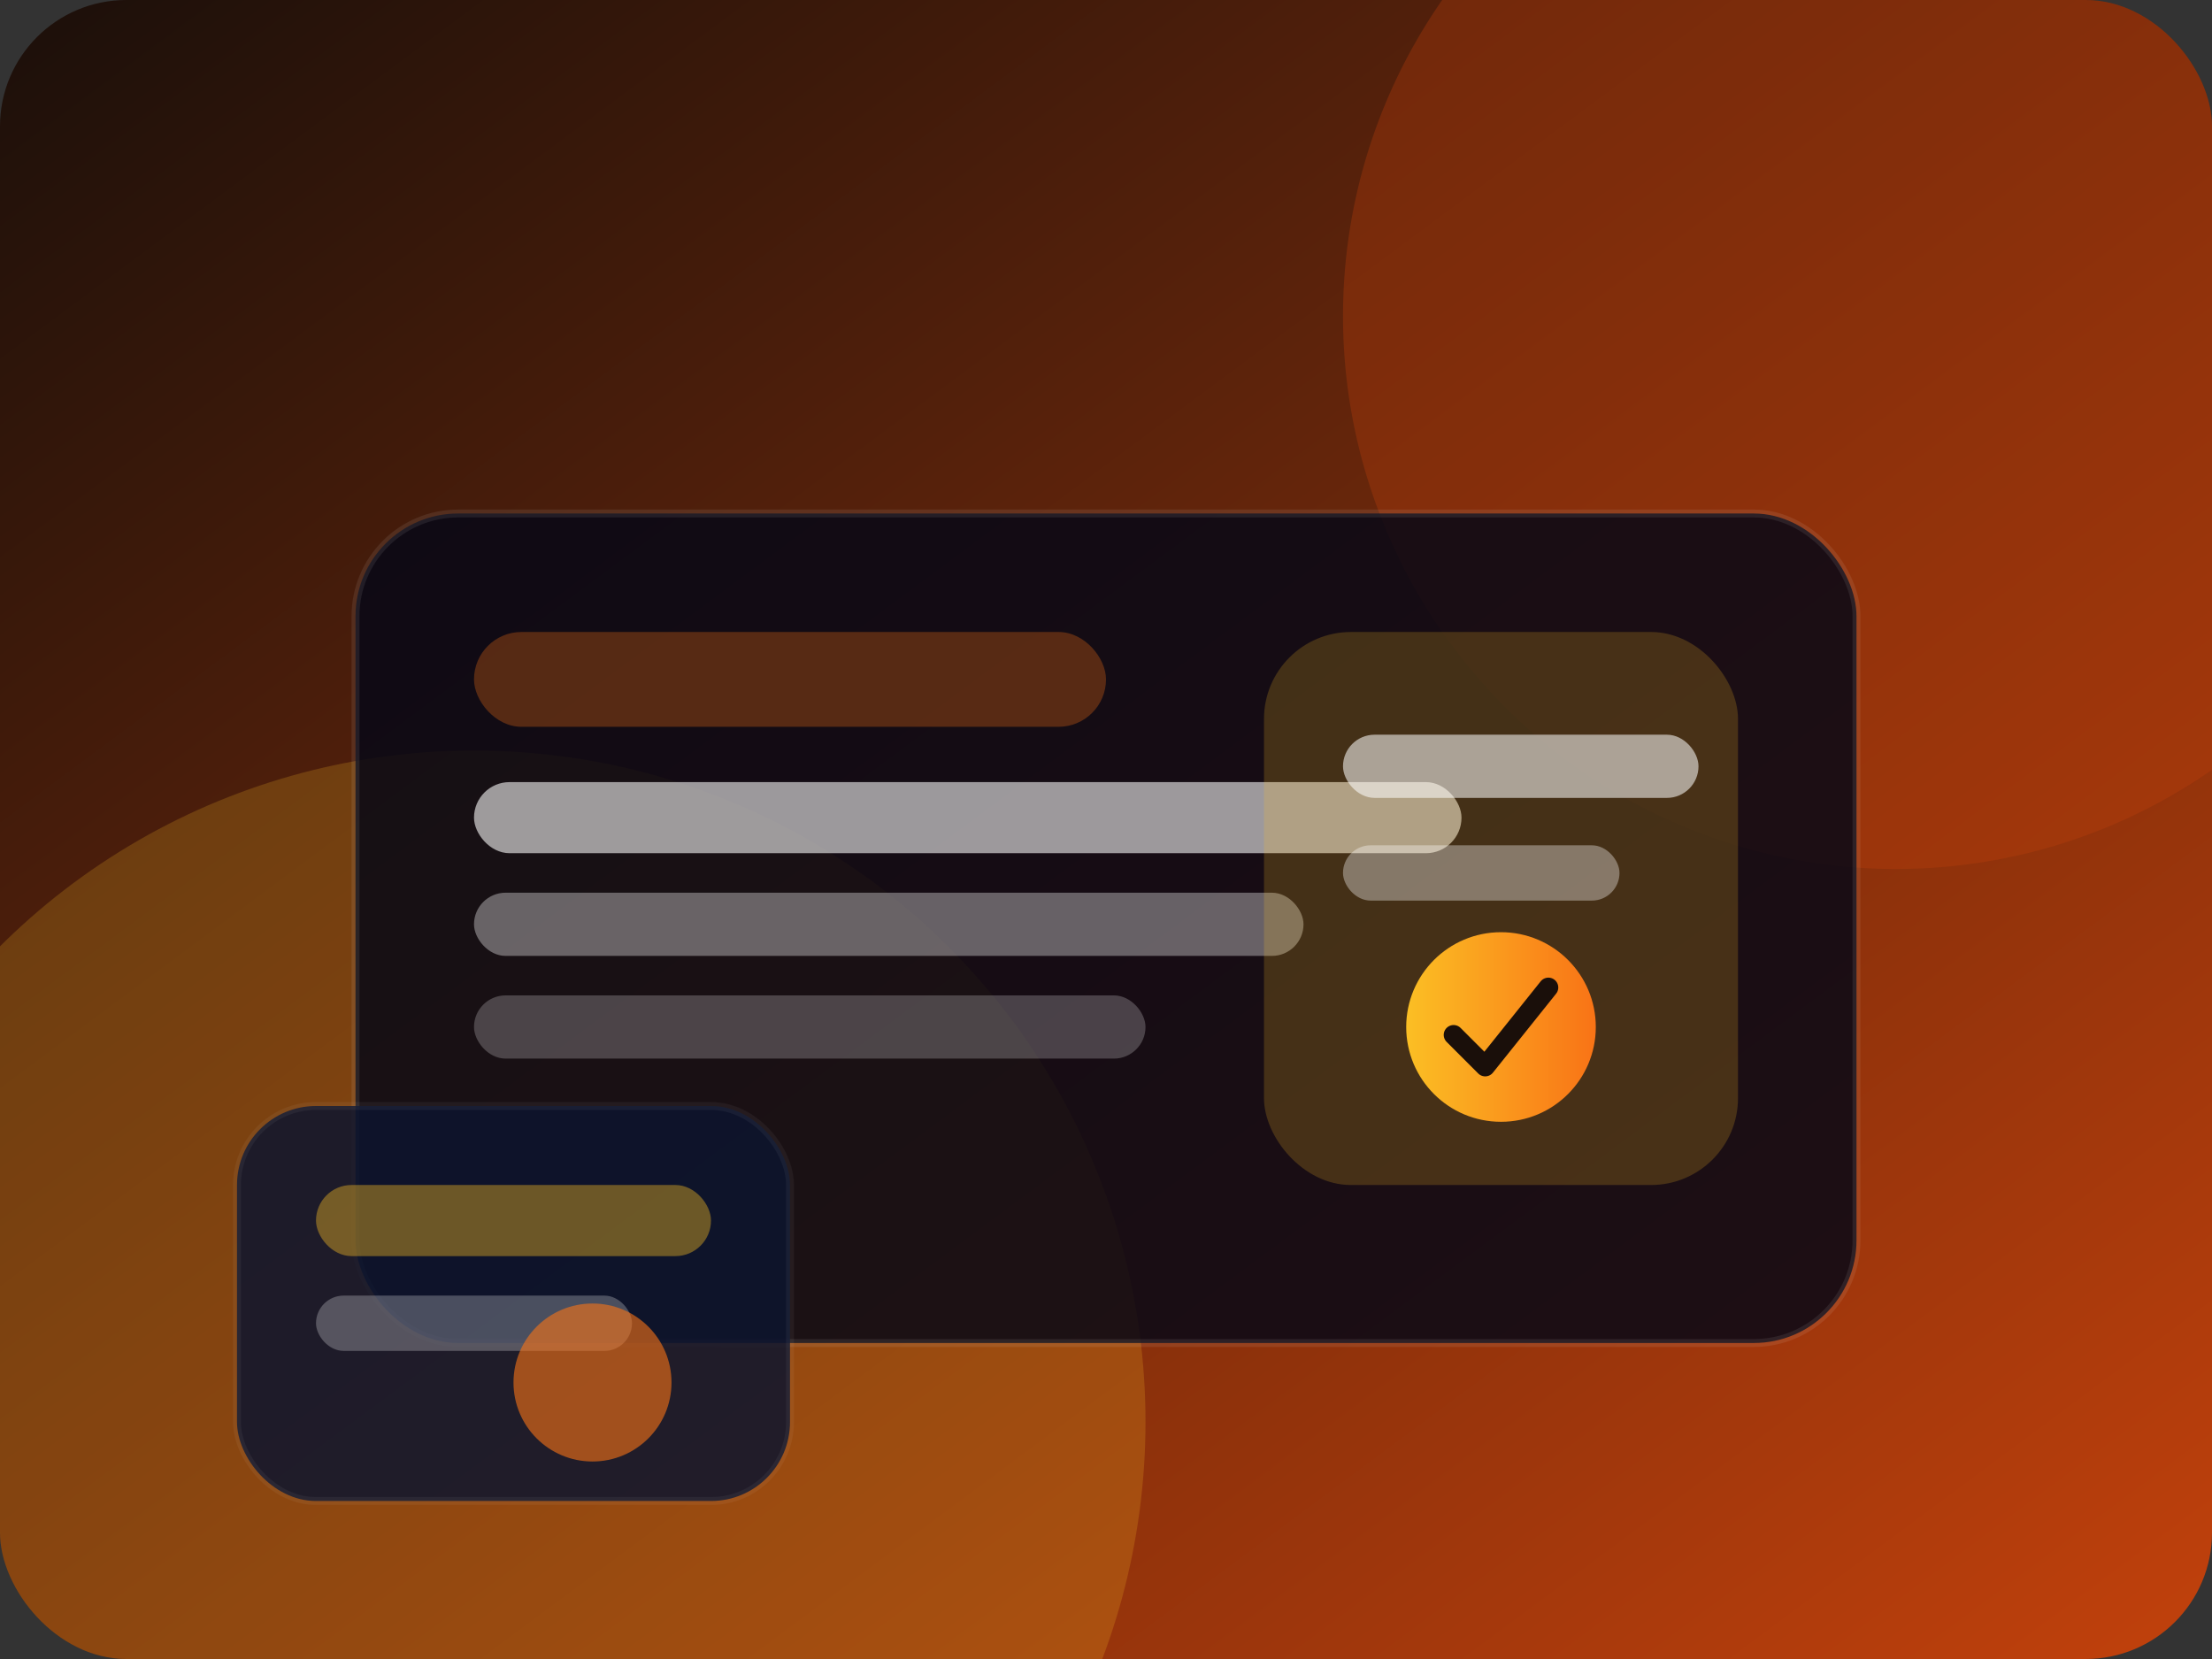 <?xml version="1.0" encoding="UTF-8"?>
<svg width="560" height="420" viewBox="0 0 560 420" xmlns="http://www.w3.org/2000/svg">
  <rect x="0" y="0" width="560" height="420" fill="#333333" stroke="none"/>
  <defs>
    <linearGradient id="rest-bg" x1="0%" y1="0%" x2="100%" y2="100%">
      <stop offset="0%" stop-color="#1a0f0a"/>
      <stop offset="100%" stop-color="#c2410c"/>
    </linearGradient>
    <linearGradient id="rest-accent" x1="0%" y1="0%" x2="100%" y2="0%">
      <stop offset="0%" stop-color="#fbbf24"/>
      <stop offset="100%" stop-color="#f97316"/>
    </linearGradient>
    <clipPath id="rest-clip">
      <rect x="0" y="0" width="560" height="420" rx="32"/>
    </clipPath>
  </defs>
  <g clip-path="url(#rest-clip)" fill="none">
    <rect width="560" height="420" fill="url(#rest-bg)"/>
    <circle cx="480" cy="80" r="140" fill="rgba(194,65,12,0.3)"/>
    <circle cx="120" cy="360" r="170" fill="rgba(251,191,36,0.2)"/>
    <rect x="90" y="130" width="380" height="210" rx="26" fill="rgba(6,8,22,0.85)" stroke="rgba(255,255,255,0.08)" stroke-width="2"/>
    <rect x="120" y="160" width="160" height="24" rx="12" fill="rgba(249,115,22,0.3)"/>
    <rect x="120" y="198" width="250" height="18" rx="9" fill="rgba(255,255,255,0.58)"/>
    <rect x="120" y="226" width="210" height="16" rx="8" fill="rgba(255,255,255,0.35)"/>
    <rect x="120" y="252" width="170" height="16" rx="8" fill="rgba(255,255,255,0.22)"/>
    <rect x="320" y="160" width="120" height="140" rx="22" fill="rgba(251,191,36,0.2)"/>
    <rect x="340" y="186" width="90" height="16" rx="8" fill="rgba(255,255,255,0.55)"/>
    <rect x="340" y="214" width="70" height="14" rx="7" fill="rgba(255,255,255,0.35)"/>
    <circle cx="380" cy="260" r="24" fill="url(#rest-accent)"/>
    <path d="M368 262l8 8 16-20" stroke="#1a0f0a" stroke-width="5" stroke-linecap="round" stroke-linejoin="round"/>
    <rect x="60" y="280" width="140" height="100" rx="20" fill="rgba(12,20,46,0.85)" stroke="rgba(255,255,255,0.05)" stroke-width="2"/>
    <rect x="80" y="300" width="100" height="18" rx="9" fill="rgba(251,191,36,0.4)"/>
    <rect x="80" y="328" width="80" height="14" rx="7" fill="rgba(255,255,255,0.25)"/>
    <circle cx="150" cy="350" r="20" fill="rgba(249,115,22,0.6)"/>
  </g>
</svg>

